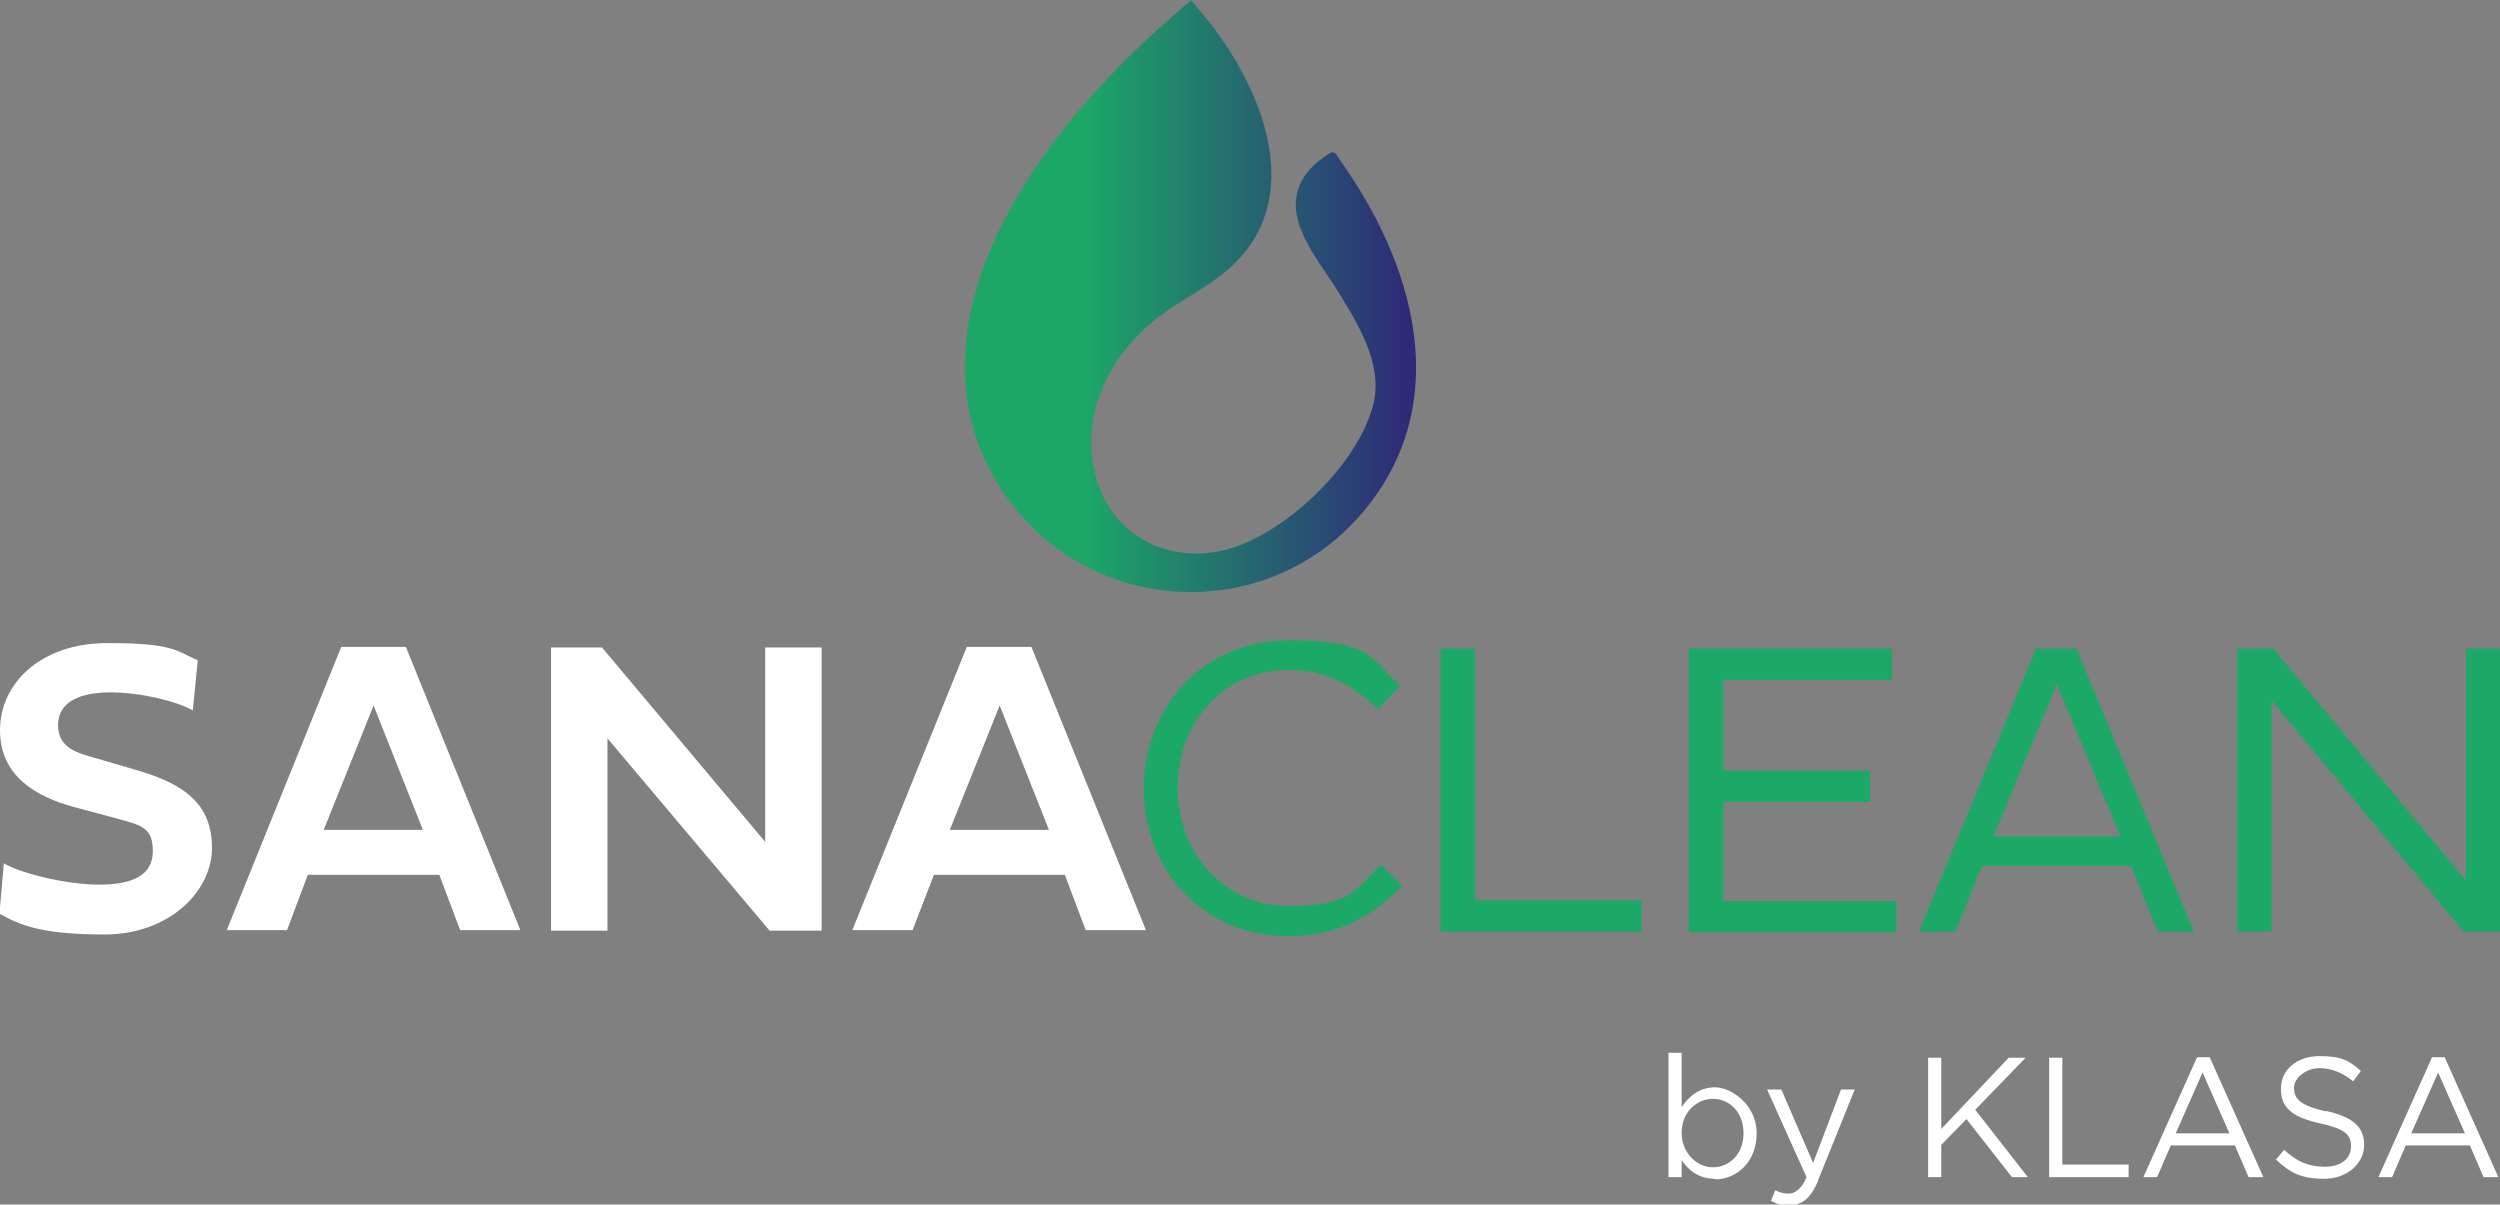 <?xml version="1.0" encoding="UTF-8"?>
<svg xmlns="http://www.w3.org/2000/svg" xmlns:xlink="http://www.w3.org/1999/xlink" id="Ebene_1" version="1.1" viewBox="0 0 456.4 219.9">
  <rect x="0" y="0" width="456.4" height="219.9" fill="#808080" stroke="none"/>
  <!-- Generator: Adobe Illustrator 29.8.1, SVG Export Plug-In . SVG Version: 2.1.1 Build 2)  -->
  <defs>
    <style>
      .st0 {
        fill: url(#Unbenannter_Verlauf);
      }

      .st1 {
        fill: #fff;
      }

      .st2 {
        fill: #1ca867;
      }
    </style>
    <linearGradient id="Unbenannter_Verlauf" data-name="Unbenannter Verlauf" x1="73.5" y1="-144.7" x2="-522.5" y2="-144.8" gradientTransform="translate(250.4 33.7) scale(.1 -.1)" gradientUnits="userSpaceOnUse">
      <stop offset="0" stop-color="#2e2978"></stop>
      <stop offset="1" stop-color="#1ca767"></stop>
    </linearGradient>
  </defs>
  <g>
    <path class="st1" d="M36.1,120.6l-.9,9.1c-2.7-1.6-9.4-3.3-15-3.3s-9.6,1.7-9.6,6,3.7,5.1,7.2,6.1l7.5,2.2c8.5,2.5,13.4,6.2,13.4,14.1s-7.8,15.8-19.6,15.8-15.6-1.8-19.2-3.8l.8-9.2c2.5,1.6,11,3.9,17.4,3.9s9.8-1.9,9.8-6.1-1.9-4.7-6.3-5.9l-8.2-2.2C6.9,145.5,0,141.9,0,133.3s7.5-15.9,19.6-15.9,12.5,1.4,16.6,3.2h0Z"></path>
    <path class="st1" d="M80.2,159.7h-24l-3.8,10.1h-11l20.9-51.7h11.8l20.9,51.7h-11l-3.8-10.1ZM59.1,151.5h18.1l-9-22.7-9.1,22.7Z"></path>
    <path class="st1" d="M110.9,169.9h-10.3v-51.7h9.3l29.8,35.5v-35.5h10.3v51.7h-9.5l-29.6-35.1v35.1h0Z"></path>
    <path class="st1" d="M194.5,159.7h-24l-3.9,10.1h-11l20.9-51.7h11.8l20.9,51.7h-11l-3.8-10.1h0ZM173.4,151.5h18.1l-9-22.7-9.1,22.7Z"></path>
  </g>
  <g>
    <path class="st2" d="M263,170.1v-51.7h6.3v46h30.4v5.7h-36.7,0Z"></path>
    <path class="st2" d="M308.3,170.1v-51.7h37.1v5.7h-30.8v16.6h26.8v5.7h-26.8v18.1h31.6v5.7h-37.9Z"></path>
    <path class="st2" d="M400.5,170.1h-6.6l-4.8-12h-27.3l-4.8,12h-6.7l21.4-51.7h7.4l21.4,51.7h0ZM363.8,152.7h23.3l-11.6-27.8-11.6,27.8Z"></path>
    <path class="st2" d="M456.4,170.1h-6.6l-35.1-42.2v42.2h-6.3v-51.7h6.6l35.2,42.4v-42.4h6.3v51.7Z"></path>
    <path class="st2" d="M235,170.9c-15.1,0-26.2-11.9-26.2-26.9s11-27.1,26.4-27.1,15.1,3.4,20.4,8.3l-4,4.3c-4.4-4.2-9.3-7.2-16.4-7.2-11.6,0-20.2,9.3-20.2,21.5s8.7,21.6,20.2,21.6,11.9-2.8,16.9-7.5l3.9,3.8c-5.4,5.5-11.4,9.2-20.9,9.2h0Z"></path>
  </g>
  <path class="st0" d="M217.3,0c.1,0,1,1,1.1,1.2,10.2,11.5,20.2,31.8,8.3,45.5-5,5.7-11.7,7.9-17.2,12.8-8.2,7.4-12.8,18.3-8.9,29.2,3.4,9.5,12.9,14,22.6,11.8,11.1-2.5,25.1-15.9,27.6-27.1,1.6-7.1-3-14.5-6.6-20.3-4.2-6.7-12.1-15.3-4.4-22.9.5-.5,2.8-2.3,3.4-2.4s1.1.9,1.4,1.4c13.3,18.6,20.8,43.4,5.1,63.2-17.7,22.4-52.1,20.5-67.3-3.7-12.7-20.3-4.2-43.2,8.6-60.9,7.4-10.3,16.6-19.5,26.3-27.6Z"></path>
  <g>
    <path class="st1" d="M313.1,215.2c-3,0-4.9-1.6-6.1-3.4v3.1h-2.4v-22.7h2.4v9.9c1.3-1.9,3.2-3.6,6.1-3.6s7.6,3.1,7.6,8.4-3.7,8.4-7.6,8.4h0ZM312.7,200.6c-3,0-5.7,2.5-5.7,6.2s2.8,6.3,5.7,6.3,5.6-2.3,5.6-6.2-2.6-6.3-5.6-6.3Z"></path>
    <path class="st1" d="M332,215.4c-1.4,3.3-2.9,4.6-5.3,4.6s-2.3-.3-3.4-.8l.8-1.9c.8.4,1.5.6,2.5.6s2.3-.8,3.2-3l-7.2-16h2.6l5.8,13.4,5.1-13.4h2.5l-6.7,16.6h0Z"></path>
    <path class="st1" d="M370.3,214.9h-3l-8.3-10.6-4.6,4.7v5.9h-2.4v-21.8h2.4v13l12.3-13h3.1l-9.2,9.5,9.6,12.3h0Z"></path>
    <path class="st1" d="M374.1,193.1h2.4v19.5h12.1v2.3h-14.5v-21.8h0Z"></path>
    <path class="st1" d="M413.1,214.9h-2.6l-2.5-5.8h-11.7l-2.5,5.8h-2.5l9.8-21.9h2.3l9.8,21.9h0ZM402.1,195.8l-4.9,11.1h9.8l-4.9-11.1Z"></path>
    <path class="st1" d="M424.6,202.8c4.8,1.1,7,2.8,7,6.2s-3.1,6.2-7.3,6.2-6.2-1.1-8.8-3.5l1.5-1.8c2.2,2.1,4.4,3.1,7.4,3.1s4.8-1.5,4.8-3.7-1.1-3.2-5.6-4.2c-4.9-1.1-7.2-2.7-7.2-6.3s3-6,7.1-6,5.4.9,7.5,2.7l-1.4,1.9c-2-1.6-4-2.4-6.2-2.4s-4.6,1.6-4.6,3.6,1.1,3.2,5.8,4.3h0Z"></path>
    <path class="st1" d="M456,214.9h-2.6l-2.5-5.8h-11.7l-2.5,5.8h-2.5l9.8-21.9h2.3l9.8,21.9h0ZM445.1,195.8l-4.9,11.1h9.8l-4.9-11.1Z"></path>
  </g>
</svg>
